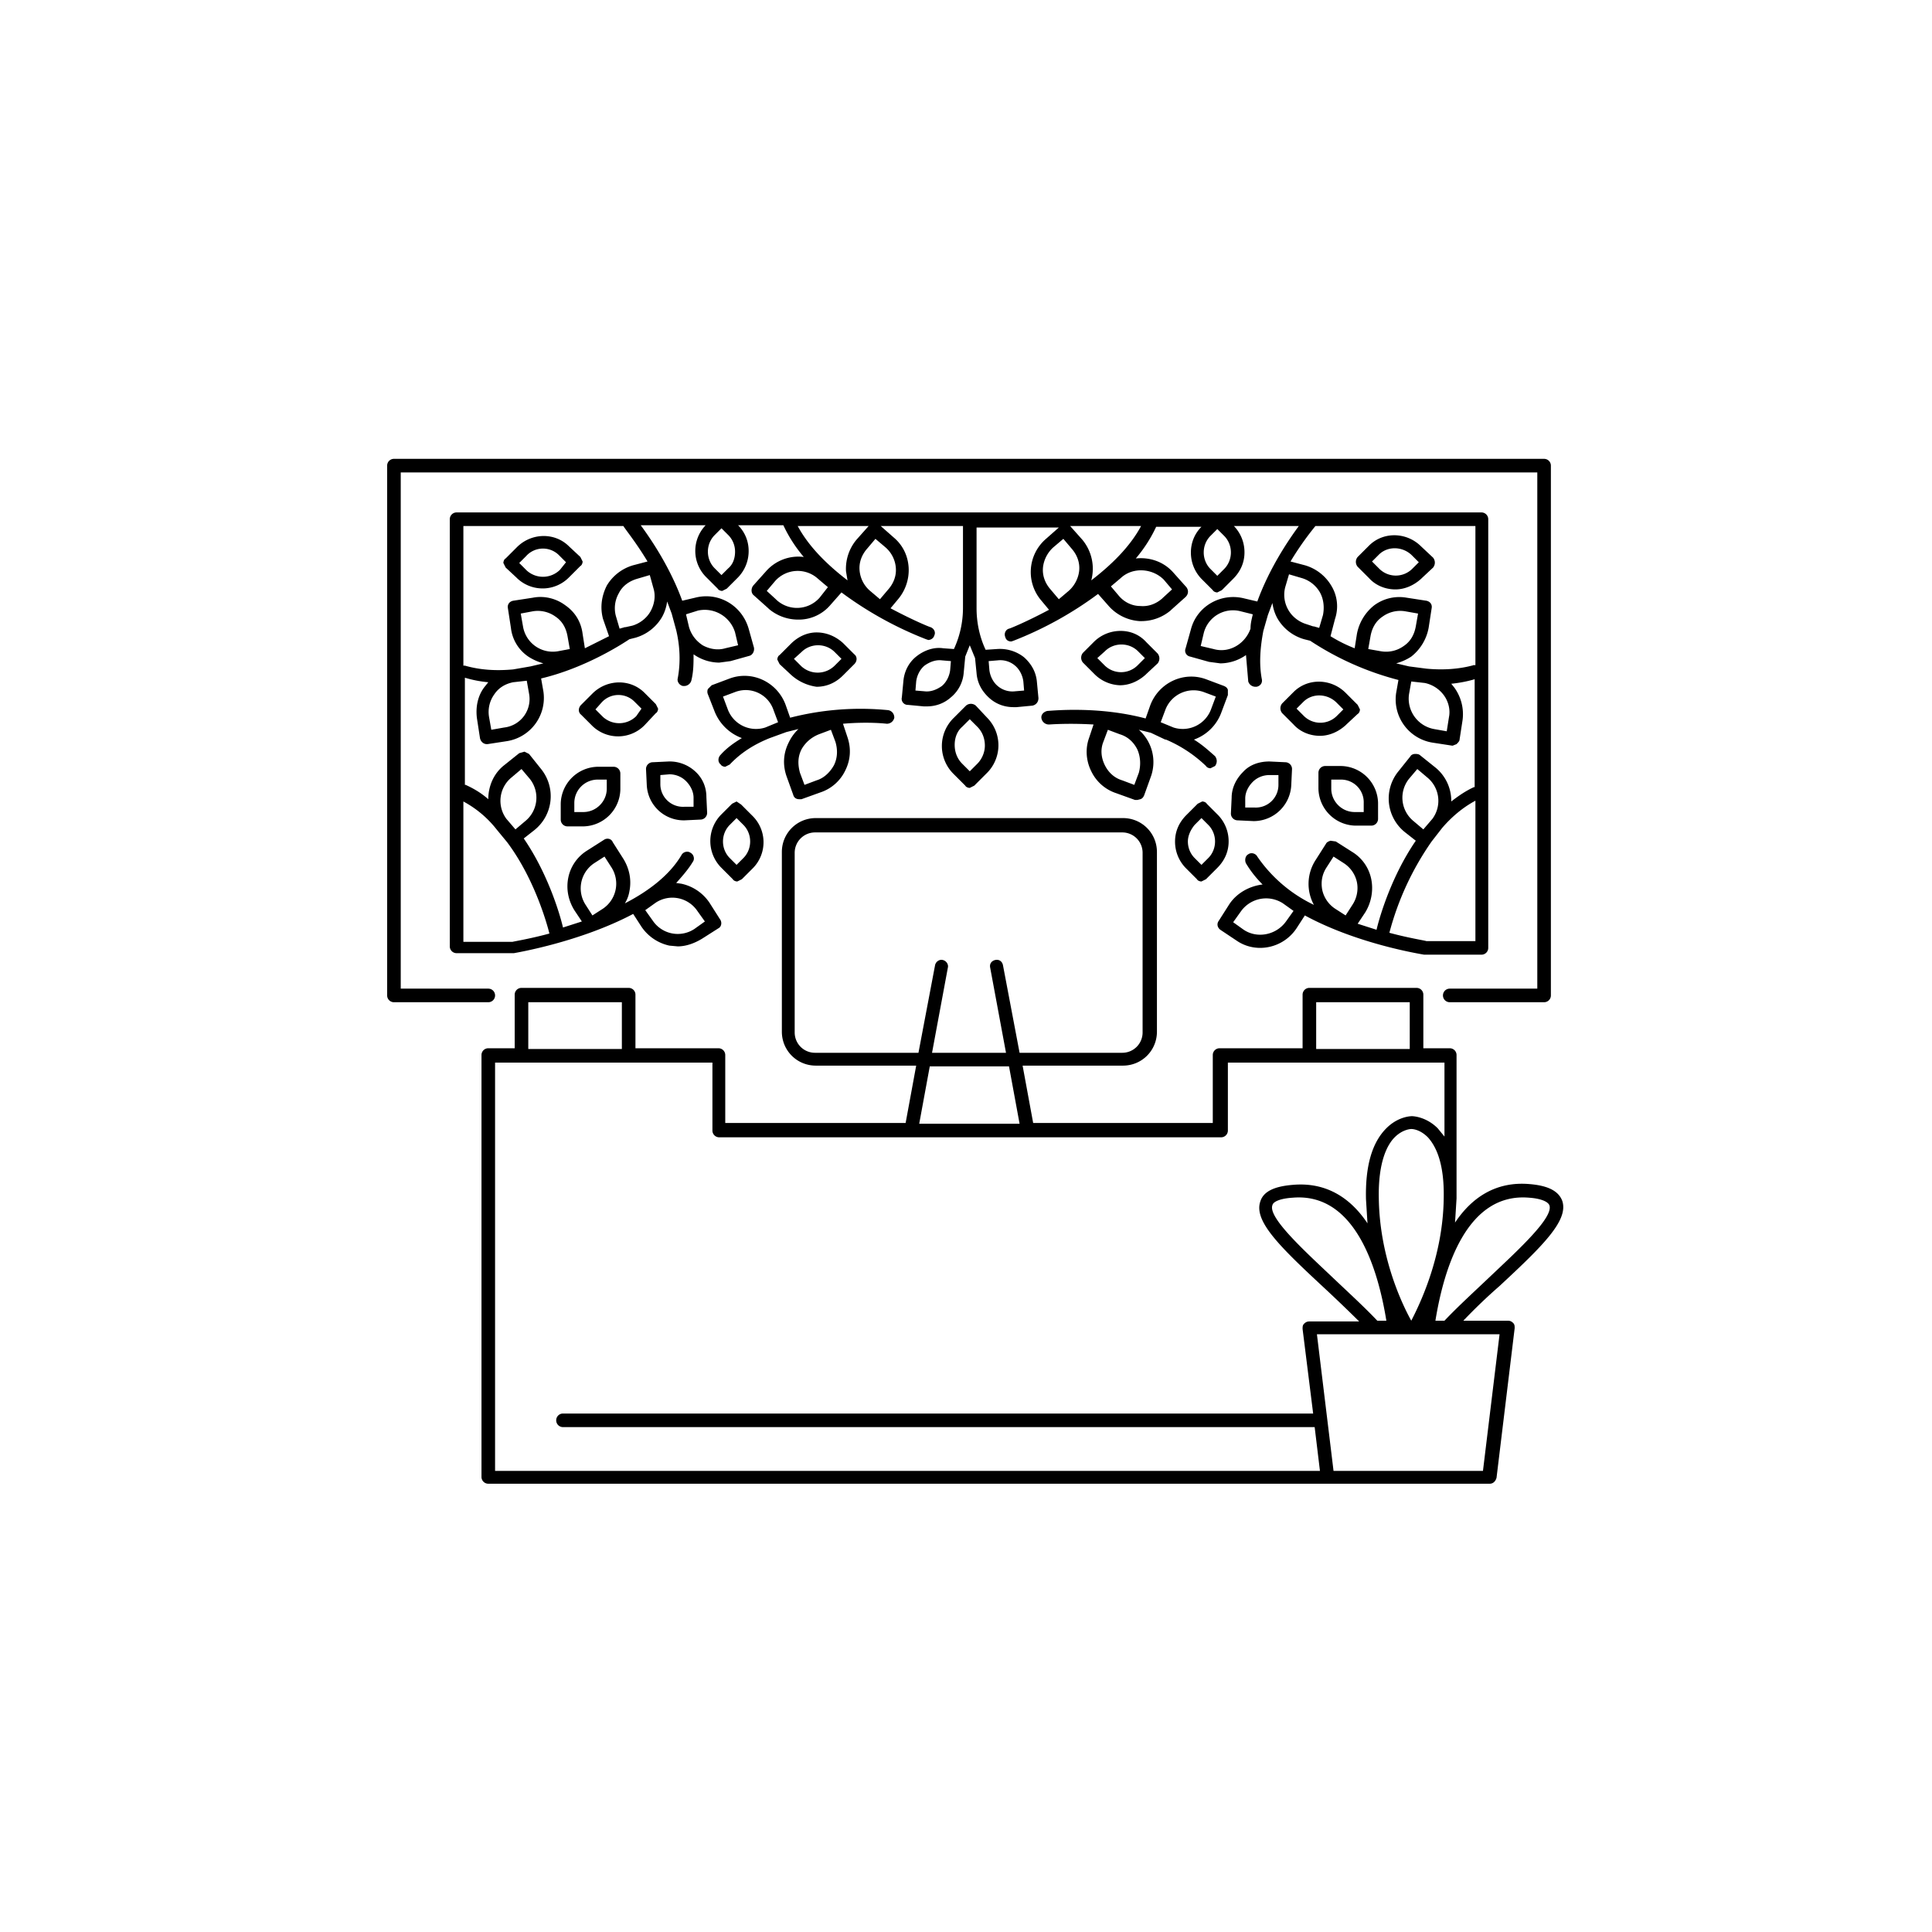 <svg xmlns="http://www.w3.org/2000/svg" xml:space="preserve" viewBox="0 0 256 256">
  <path d="M64.7 132.8H52.2a.9.9 0 0 1-.9-.9V61.7c0-.5.4-.9.9-.9h152.4c.5 0 .9.4.9.9v70.2c0 .5-.4.9-.9.9h-12.5c-.5 0-.9-.4-.9-.9s.4-.9.9-.9h11.6V62.6H53.1V131h11.6c.5 0 .9.4.9.9s-.4.9-.9.9zm97-9.6c-.4-.3-.5-.8-.2-1.2l1.4-2.2c1-1.5 2.7-2.4 4.4-2.6-.9-.9-1.6-1.8-2.2-2.8-.2-.4-.1-1 .3-1.2.4-.3 1-.1 1.2.3a19 19 0 0 0 7.5 6.4 5.8 5.8 0 0 1 .2-5.9l1.4-2.2c.1-.2.3-.3.6-.4l.7.1 2.2 1.4c1.3.8 2.2 2.1 2.5 3.6.3 1.5 0 3.1-.8 4.4l-1 1.5 2.5.8c.2-.9 1.7-6.7 5.2-11.8l-1.4-1.1a5.7 5.7 0 0 1-.9-8.1l1.6-2c.1-.2.4-.3.6-.3.2 0 .5 0 .7.2l2 1.6a5.7 5.7 0 0 1 2.1 4.5c.9-.7 1.9-1.4 3-1.9h.1V90c-1 .3-2.1.5-3.1.6l.4.5a6 6 0 0 1 1.1 4.3l-.4 2.6c0 .2-.2.4-.4.6l-.5.2h-.1l-2.6-.4a5.8 5.8 0 0 1-4.8-6.6l.3-1.7a38.9 38.9 0 0 1-11.7-5.2l-.8-.2a6 6 0 0 1-3.5-2.7c-.4-.7-.6-1.4-.7-2.1l-.6 1.6-.6 2.1c-.4 2.1-.6 4.3-.2 6.4.1.5-.2.9-.7 1h-.2a1 1 0 0 1-.9-.7l-.3-3.5a6 6 0 0 1-3.4 1.1l-1.5-.2-2.5-.7a.8.8 0 0 1-.6-1.1l.7-2.5c.8-3.1 4-4.9 7.1-4.1l1.7.4c1.6-4.4 4.1-8.1 5.5-10h-8.6a5 5 0 0 1 1.4 3.5c0 1.3-.5 2.5-1.5 3.5l-1.5 1.5-.6.3c-.2 0-.5-.1-.6-.3l-1.5-1.5a5 5 0 0 1-1.4-3.5c0-1.3.5-2.5 1.4-3.4h-6c-.7 1.5-1.6 2.9-2.7 4.2 1.8-.2 3.7.4 5 1.9l1.7 1.9c.3.4.3.9-.1 1.3l-1.9 1.7-.1.1a6 6 0 0 1-3.8 1.4h-.3a6 6 0 0 1-4-1.9l-1.5-1.7a48 48 0 0 1-11.2 6.2l-.3.1c-.4 0-.7-.2-.8-.6-.2-.5.1-1 .5-1.1.1 0 2.3-.9 5.3-2.5l-1-1.2a5.8 5.8 0 0 1 .6-8.2l1.7-1.5h-10.9v10.7c0 1.9.4 3.8 1.2 5.5l1.5-.1c1.3-.1 2.6.3 3.6 1.1 1 .9 1.6 2 1.7 3.3l.2 2.1c0 .5-.3.9-.8 1l-2.1.2h-.4c-1.2 0-2.3-.4-3.2-1.2-1-.9-1.6-2-1.7-3.3l-.2-2-.7-1.7-.6 1.5-.2 2.1a4.7 4.7 0 0 1-1.7 3.3c-.9.8-2 1.2-3.2 1.2h-.4l-2.1-.2a.8.8 0 0 1-.8-1l.2-2.1c.1-1.3.7-2.5 1.7-3.3 1-.8 2.3-1.3 3.6-1.1l1.4.1a13 13 0 0 0 1.2-5.5V69.7h-10.9l1.7 1.5c1.2 1 1.9 2.4 2 4a6 6 0 0 1-1.4 4.2l-1 1.2c3 1.6 5.2 2.5 5.3 2.5.5.2.7.7.5 1.1-.1.4-.5.6-.8.6l-.3-.1a48 48 0 0 1-11.2-6.2l-1.5 1.7a5.5 5.5 0 0 1-4 1.9h-.3a6 6 0 0 1-3.8-1.4l-.1-.1-1.9-1.7c-.4-.3-.4-.9-.1-1.3l1.7-1.9a5.7 5.7 0 0 1 5-1.9c-1.1-1.3-2-2.7-2.7-4.2h-6c.9.9 1.4 2.1 1.4 3.4a5 5 0 0 1-1.4 3.5L96.3 78l-.6.3c-.2 0-.5-.1-.6-.3l-1.5-1.5a4.9 4.9 0 0 1-.1-6.9h-8.6c1.4 1.9 3.9 5.6 5.5 10l1.7-.4c3.1-.8 6.2 1 7.1 4.1l.7 2.5c.1.5-.2 1-.6 1.1l-2.5.7-1.5.2a6 6 0 0 1-3.4-1.1c0 1.2 0 2.3-.3 3.5a1 1 0 0 1-.9.7h-.2c-.5-.1-.8-.6-.7-1 .4-2.1.3-4.3-.2-6.4l-.6-2.2-.6-1.6c-.1.7-.3 1.4-.7 2.1a6 6 0 0 1-3.5 2.7l-.8.2c-.9.6-5.8 3.8-11.7 5.2l.3 1.7a5.8 5.8 0 0 1-4.8 6.6l-2.6.4h-.1c-.4 0-.8-.3-.9-.8l-.4-2.6c-.2-1.5.1-3.1 1.1-4.3l.4-.5c-1.1-.1-2.1-.3-3.1-.6V104h.1c1.1.5 2.1 1.1 3 1.9 0-1.7.7-3.4 2.1-4.5l2-1.6.7-.2.6.3 1.6 2c2 2.5 1.6 6.1-.9 8.1l-1.4 1.1c3.5 5.1 5 10.9 5.2 11.8l2.5-.8-1-1.5c-.8-1.3-1.1-2.8-.8-4.3a5.5 5.5 0 0 1 2.5-3.6l2.2-1.4c.4-.3 1-.2 1.2.3l1.4 2.2c.8 1.3 1.1 2.8.8 4.3-.1.6-.3 1.1-.6 1.6 3.1-1.6 5.9-3.7 7.5-6.4.2-.4.8-.6 1.2-.3.4.2.6.8.3 1.2-.6 1-1.4 1.9-2.2 2.8l.7.1a6 6 0 0 1 3.7 2.5l1.4 2.2c.3.4.2 1-.2 1.2l-2.2 1.4c-1 .6-2.1 1-3.2 1l-1.1-.1a6 6 0 0 1-3.7-2.5l-1.1-1.7c-7 3.7-15.3 5.1-15.8 5.2h-7.6a.9.9 0 0 1-.9-.9V68.8c0-.5.4-.9.9-.9h135.8c.5 0 .9.4.9.9v56.8c0 .5-.4.9-.9.9h-7.6c-.5-.1-8.8-1.4-15.8-5.2l-1.1 1.7a5.8 5.8 0 0 1-4.8 2.6c-1.1 0-2.2-.3-3.2-1l-2.1-1.4zm-76.2-2.6 1 1.4a4 4 0 0 0 5.5 1.1l1.4-1-1-1.4a4 4 0 0 0-5.5-1.1l-1.4 1zm-7.9-.7.9 1.4 1.4-.9a4 4 0 0 0 1.1-5.5l-.9-1.4-1.4.9a4 4 0 0 0-1.1 5.5zm-10.5-11.4 1.2 1.4 1.3-1.1a4 4 0 0 0 .6-5.6l-1.1-1.3-1.3 1.1a4 4 0 0 0-.7 5.5zm-5.7-2.3v18.6h6.5c.4-.1 2.3-.4 4.9-1.1-.1-.4-1.7-6.9-5.6-12.1l-1.4-1.7a14 14 0 0 0-4.4-3.7zm29.5-24.8.4 1.7c.3 1 .9 1.8 1.8 2.4.9.5 2 .7 3 .4l1.7-.4-.4-1.7a4.2 4.2 0 0 0-4.9-2.9l-1.6.5zM70.1 91.9l-.3-1.7-1.8.2c-1 .2-1.9.7-2.5 1.6a4 4 0 0 0-.7 3l.3 1.7 1.7-.3a3.8 3.8 0 0 0 3.3-4.5zm5.4-5.9-.3-1.7c-.2-1.1-.7-2-1.6-2.6a4 4 0 0 0-3-.7l-1.6.3.3 1.7a4 4 0 0 0 4.6 3.3l1.6-.3zm10.6-9.8-1.7.5c-1 .3-1.9.9-2.4 1.9a4 4 0 0 0-.4 3l.5 1.7.7-.2h.1l.9-.2c1-.3 1.9-1 2.4-1.9.5-.9.7-2 .4-3l-.5-1.8zm-3.5-6.5H61.4v18.5h.2c2.1.6 4.2.7 6.4.5l2.3-.4 1.7-.4c-.7-.2-1.4-.5-2-.9a5.3 5.3 0 0 1-2.3-3.8l-.4-2.6c-.1-.5.2-.9.7-1l2.6-.4c1.5-.3 3.1.1 4.3 1 1.3.9 2.1 2.2 2.3 3.8l.3 1.9 3.2-1.6-.8-2.3c-.4-1.5-.2-3 .5-4.4a6 6 0 0 1 3.5-2.7l1.9-.5c-1.5-2.5-2.9-4.2-3.2-4.7zm14.8 3.4c0-.8-.3-1.6-.9-2.2l-.9-.9-.9.9c-.6.6-.9 1.4-.9 2.2 0 .8.3 1.6.9 2.2l.9.9.9-.9c.6-.5.9-1.3.9-2.2zm12.3 4.7-1.3-1.1a4 4 0 0 0-5.7.3l-1.1 1.3 1.2 1.1.1.1a4 4 0 0 0 5.7-.3l1.1-1.4zm3.8-6.3 1.6-1.8h-9.4c1.5 2.8 4 5.2 6.6 7.2l-.2-1.2a6 6 0 0 1 1.4-4.2zm2.5-.1-1.1 1.3c-.7.8-1.1 1.8-1 2.9a4 4 0 0 0 1.4 2.7l1.3 1.1 1.1-1.3c.7-.8 1.1-1.8 1-2.9a4 4 0 0 0-1.4-2.7l-1.3-1.1zm10 16.2-1.2-.1c-.8-.1-1.6.2-2.3.7-.6.5-1 1.3-1.1 2.1l-.1 1.2 1.2.1c.8.1 1.6-.2 2.3-.7.6-.5 1-1.3 1.1-2.1l.1-1.2zm5 0 .1 1.2c.1.8.5 1.6 1.1 2.1a3 3 0 0 0 2.3.7l1.2-.1-.1-1.2c-.1-.8-.5-1.6-1.1-2.1a3 3 0 0 0-2.3-.7l-1.2.1zm11-14.9-1.1-1.3-1.3 1.1c-.8.7-1.3 1.7-1.4 2.7-.1 1.1.3 2.1 1 2.9l1.1 1.3 1.3-1.1c.8-.7 1.3-1.7 1.4-2.7.1-1.1-.3-2.1-1-2.9zm6.5 3.9-1.3 1.1 1.1 1.3c.7.8 1.7 1.3 2.8 1.3 1.1.1 2.1-.3 2.9-1l.1-.1 1.2-1.1-1.1-1.3c-1.5-1.5-4.1-1.7-5.7-.2zm2.7-6.9h-9.4l1.6 1.8a6 6 0 0 1 1.2 5.4c2.6-2 5.1-4.4 6.6-7.2zm11.9 3.5c0-.8-.3-1.6-.9-2.2l-.9-.9-.9.9c-.6.6-.9 1.4-.9 2.2 0 .8.3 1.6.9 2.2l.9.9.9-.9c.6-.6.9-1.4.9-2.2zm2.9 8.2-1.6-.4a4 4 0 0 0-4.9 2.9l-.4 1.7 1.7.4c2.1.6 4.2-.7 4.9-2.7 0-.8.2-1.4.3-1.9zm8.9-2.9a4.1 4.1 0 0 0-2.4-1.9l-1.7-.5-.5 1.7a4 4 0 0 0 .4 3c.5.9 1.4 1.6 2.4 1.9l.9.3h.1l.7.2.5-1.7c.2-1 .1-2.1-.4-3zm11.1 7.1c.9-.6 1.4-1.5 1.6-2.6l.3-1.7-1.7-.3a4 4 0 0 0-3 .7c-.9.6-1.4 1.5-1.6 2.6l-.3 1.7 1.7.3a4 4 0 0 0 3-.7zm5.3 6.5a4.2 4.2 0 0 0-2.5-1.6l-1.8-.2-.3 1.7a4.1 4.1 0 0 0 3.3 4.6l1.7.3.3-1.9c.2-1-.1-2.1-.7-2.9zm4.2-4V69.7h-21.2c-.4.5-1.8 2.2-3.3 4.7l1.9.5a6 6 0 0 1 3.5 2.7c.8 1.3 1 2.9.5 4.4l-.6 2.3a19 19 0 0 0 3.2 1.6l.3-1.9a6.3 6.3 0 0 1 2.3-3.8 5.6 5.6 0 0 1 4.3-1l2.6.4c.5.1.8.5.7 1l-.4 2.6A6.3 6.3 0 0 1 187 87c-.6.4-1.3.7-2 .9l1.7.4 2.3.3c2.1.2 4.3.1 6.4-.5 0 .1 0 .1.1 0zm-6.9 21.8 1.2-1.4a4 4 0 0 0-.7-5.5l-1.3-1.1-1.1 1.3a4 4 0 0 0 .6 5.6l1.3 1.1zm-4.5 13.7c2.6.7 4.6 1 4.9 1.1h6.5v-18.6c-1.7.9-3.2 2.2-4.4 3.6l-1.4 1.8a38 38 0 0 0-5.6 12.1zm-8.9-5.7a4 4 0 0 0 1.7 2.5l1.4.9.9-1.4c.6-.9.8-2 .6-3a4 4 0 0 0-1.7-2.5l-1.4-.9-.9 1.4c-.6.9-.8 1.9-.6 3zm-11.8 4.3 1.4 1c1.8 1.2 4.3.7 5.6-1.1l1-1.4-1.4-1a4.1 4.1 0 0 0-5.6 1.1l-1 1.4zm-10.9-25.1-1.6-.4a5.7 5.7 0 0 1 1.6 6.2l-.9 2.5c-.1.2-.2.4-.5.5l-.4.1h-.3l-2.5-.9a5.6 5.6 0 0 1-3.3-2.9c-.7-1.4-.8-3-.3-4.4l.6-1.8c-3.4-.2-5.8 0-5.9 0a1 1 0 0 1-1-.8c-.1-.5.3-.9.8-1 .4 0 6.6-.7 13 1l.6-1.7c1.1-3 4.4-4.6 7.4-3.5l2.4.9c.2.1.4.2.5.5v.7l-.9 2.4a6 6 0 0 1-3.6 3.5c1 .6 1.9 1.4 2.8 2.2.3.4.3.9 0 1.3l-.6.3c-.2 0-.5-.1-.6-.3a17.5 17.5 0 0 0-5.3-3.5h-.1l-1.9-.9zm1.3-1.4 1.7.7a4 4 0 0 0 5-2.5l.6-1.6-1.6-.6a4 4 0 0 0-5.1 2.4l-.6 1.6zm-3.1 3.6c-.5-1-1.3-1.7-2.3-2l-1.6-.6-.6 1.6c-.4 1-.3 2.1.2 3.1s1.3 1.7 2.3 2l1.6.6.6-1.6c.3-1.1.2-2.2-.2-3.1zm17.5 1.6 2.1.1c.5 0 .9.4.9.9l-.1 2.1a5 5 0 0 1-4.9 4.8h-.1l-2.1-.1a.9.9 0 0 1-.9-.9l.1-2.1c0-1.3.6-2.5 1.5-3.4.9-1 2.2-1.4 3.5-1.4zm1.2 1.8h-1.2c-.8 0-1.6.3-2.2.9-.6.6-1 1.4-1 2.2v1.2h1.2a3 3 0 0 0 3.2-3v-1.3zm10.5-9.3.3.6c0 .2-.1.5-.3.6l-1.5 1.4-.1.1c-1 .9-2.2 1.4-3.4 1.4-1.3 0-2.6-.5-3.5-1.5l-1.5-1.5a1 1 0 0 1 0-1.3l1.5-1.5c1.9-1.9 5-1.8 6.9.1l1.6 1.6zm-1.9.6-.9-.9c-1.2-1.2-3.2-1.3-4.4-.1l-.9.9.9.9a3.1 3.1 0 0 0 4.4.1l.1-.1.8-.8zm11.9-20.1c.3.4.3.9 0 1.3l-1.5 1.4-.1.1c-1 .9-2.2 1.4-3.4 1.4-1.3 0-2.6-.5-3.5-1.5l-1.5-1.5a1 1 0 0 1 0-1.3l1.5-1.5c1.9-1.9 5-1.8 6.9.1l1.6 1.5zm-1.9.6-.9-.9c-1.2-1.2-3.2-1.3-4.4-.1l-.9.9.9.9a3.1 3.1 0 0 0 4.4.1l.1-.1.8-.8zM157.1 115a5 5 0 0 1-1.4-3.5c0-1.3.5-2.5 1.5-3.5l1.5-1.5.6-.3c.2 0 .5.1.6.3l1.5 1.5a5 5 0 0 1 1.4 3.5c0 1.3-.5 2.5-1.5 3.5l-1.5 1.5-.6.3c-.2 0-.5-.1-.6-.3l-1.5-1.5zm.3-3.5c0 .8.3 1.6.9 2.2l.9.9.9-.9c.6-.6.9-1.4.9-2.2 0-.8-.3-1.6-.9-2.2l-.9-.9-.9.9c-.5.6-.9 1.4-.9 2.2zM145 89.3l-1.5-1.5a1 1 0 0 1 0-1.3L145 85a5 5 0 0 1 3.5-1.4c1.3 0 2.5.5 3.4 1.5l1.5 1.5c.3.4.3.9 0 1.3l-1.5 1.4-.1.1c-1 .9-2.2 1.4-3.4 1.4a5 5 0 0 1-3.4-1.5zm.4-2.1.9.9a3.1 3.1 0 0 0 4.4.1l.1-.1.9-.9-.9-.9c-.6-.6-1.4-.9-2.2-.9-.8 0-1.6.3-2.2.9l-1 .9zm32.3 14.3a5 5 0 0 1 4.9 4.9v2.1c0 .5-.4.9-.9.9h-2.1a5 5 0 0 1-4.9-4.9v-2.1c0-.5.4-.9.9-.9h2.1zm0 1.8h-1.3v1.2c0 1.7 1.4 3.1 3.1 3.1h1.2v-1.2a3 3 0 0 0-3-3.1zm-66-7.4.6 1.8c.5 1.5.4 3-.3 4.4a5.6 5.6 0 0 1-3.3 2.9l-2.5.9h-.3c-.4 0-.7-.2-.8-.6l-.9-2.5c-.5-1.5-.4-3 .3-4.4a6 6 0 0 1 1.3-1.8l-1.6.4-2.2.8c-2 .8-3.8 1.9-5.3 3.5l-.6.3c-.2 0-.5-.1-.6-.3-.4-.3-.4-.9 0-1.3.8-.9 1.8-1.6 2.8-2.2a6.2 6.2 0 0 1-3.6-3.5l-.9-2.3a.9.9 0 0 1 0-.7l.5-.5 2.4-.9c3-1.1 6.3.5 7.4 3.5l.6 1.7a37.5 37.5 0 0 1 13-1c.5.1.8.5.8 1a1 1 0 0 1-1 .8s-2.4-.3-5.8 0zm-8.6-.2-.6-1.6c-.7-2.1-3-3.2-5.1-2.4l-1.6.6.6 1.6a4 4 0 0 0 5 2.5l1.7-.7zm7.6 2.6-.6-1.6-1.6.6c-1 .4-1.8 1.1-2.3 2-.5 1-.5 2-.2 3.1l.6 1.6 1.6-.6c1-.3 1.8-1.1 2.3-2 .5-1 .5-2.1.2-3.1zm-25 5.7-.1-2.1c0-.5.4-.9.9-.9l2.1-.1a5 5 0 0 1 3.5 1.3c1 .9 1.5 2.1 1.5 3.4l.1 2.1c0 .5-.4.9-.9.9l-2.1.1h-.1a4.9 4.9 0 0 1-4.9-4.7zm1.8-1.3v1.2a3 3 0 0 0 3.2 3h1.2v-1.2c0-.8-.4-1.6-1-2.2-.6-.6-1.4-.9-2.2-.9l-1.2.1zm-2.1-6.6a4.9 4.9 0 0 1-6.9.1l-.1-.1-1.4-1.4c-.4-.3-.4-.9 0-1.3l1.5-1.5c1.9-1.9 5-2 6.9-.1l1.5 1.5.3.6c0 .2-.1.5-.3.6l-1.5 1.6zm-.4-2.2-.9-.9a3 3 0 0 0-4.4.1l-.8.9.9.9.1.1a3.2 3.2 0 0 0 4.4-.1l.7-1zm-8.1-20.1.3.6c0 .2-.1.5-.3.6l-1.5 1.5a4.9 4.9 0 0 1-6.9.1l-.1-.1-1.4-1.3-.3-.6c0-.2.1-.5.3-.6l1.5-1.5c1.9-1.9 5-2 6.9-.1l1.5 1.4zm-1.9.7-.9-.9a3 3 0 0 0-4.4.1l-.9.9.9.9.1.1a3.2 3.2 0 0 0 4.4-.1l.8-1zm23.2 32.1 1.5 1.5a4.9 4.9 0 0 1 .1 6.9l-1.5 1.5-.6.3c-.2 0-.5-.1-.6-.3l-1.5-1.5a5 5 0 0 1-.1-7l1.5-1.5.6-.3.6.4zm.3 2.7-.9-.9-.9.9c-.6.6-.9 1.4-.9 2.2 0 .8.3 1.6.9 2.2l.9.9.9-.9c.6-.6.9-1.4.9-2.2 0-.8-.3-1.6-.9-2.2zm6.3-19.9-1.5-1.4-.3-.6c0-.2.1-.5.3-.6l1.5-1.5c.9-.9 2.1-1.5 3.4-1.5 1.3 0 2.5.5 3.5 1.4l1.5 1.5c.4.3.4.9 0 1.3l-1.5 1.5c-1 1-2.2 1.5-3.5 1.5a6.3 6.3 0 0 1-3.4-1.6c.1 0 .1 0 0 0zm.4-2.1.9.9.1.1a3.2 3.2 0 0 0 4.4-.1l.9-.9-.9-.9c-.6-.6-1.4-.9-2.2-.9-.8 0-1.6.3-2.2.9l-1 .9zm-23.9 14.3c.5 0 .9.4.9.9v2.1a5 5 0 0 1-4.9 4.9h-2.1a.9.9 0 0 1-.9-.9v-2.1a5 5 0 0 1 4.9-4.9h2.1zm-.9 1.7h-1.2a3.1 3.1 0 0 0-3.1 3.1v1.2h1.2c1.7 0 3.1-1.4 3.1-3.1v-1.2zm50.4-8.2a5.2 5.2 0 0 1-.1 7.4l-1.6 1.6-.6.3c-.2 0-.5-.1-.6-.3l-1.6-1.6a5.2 5.2 0 0 1 .1-7.4l1.6-1.6a1 1 0 0 1 1.3 0l1.5 1.6zm-.3 3.7c0-.9-.3-1.8-1-2.5l-1-1-1 1c-.7.6-1 1.5-1 2.4 0 .9.3 1.8 1 2.5l1 1 1-1c.6-.6 1-1.5 1-2.4zm68.2 71.6a71 71 0 0 0-4.8 4.6h5.9c.3 0 .5.1.7.3s.2.4.2.7l-2.4 19.8c-.1.4-.4.8-.9.8H64.7a.9.9 0 0 1-.9-.9v-55.9c0-.5.4-.9.9-.9h3.5v-7.1c0-.5.4-.9.9-.9h14.2c.5 0 .9.4.9.9v7.1h11c.5 0 .9.4.9.9v9H120l1.4-7.6h-13.3c-2.5 0-4.5-2-4.5-4.5v-23.8c0-2.5 2-4.5 4.5-4.5h40.7c2.5 0 4.5 2 4.5 4.5v23.8c0 2.5-2 4.5-4.5 4.5h-13.3l1.4 7.6h23.8v-9c0-.5.4-.9.9-.9h11v-7.1c0-.5.4-.9.9-.9h14.2c.5 0 .9.4.9.9v7.1h3.5c.5 0 .9.4.9.9v19l-.2 3.2c2.2-3.3 5.4-5.5 9.9-5.1 2.4.2 3.8.9 4.3 2.2.9 2.6-2.6 6-8.3 11.3zM187 175c1.4-2.7 4.2-8.8 4.3-16.2.1-4.8-1.1-7-2.1-8.1-1.1-1.1-2.1-1.1-2.2-1.1 0 0-1.1 0-2.2 1.1-1 1-2.2 3.3-2.1 8.1.1 7.4 2.8 13.5 4.3 16.2zm-15.7-16.3c-1.6.1-2.6.5-2.7 1-.6 1.6 4.1 5.9 7.8 9.4 2.1 2 4.3 4 6.1 5.9h1.2c-1.1-6.8-4.1-17-12.4-16.3zm3.1-19.7h12.4v-6.2h-12.4v6.2zm-52.7.5 2.2-11.6c.1-.5.6-.8 1-.7.5.1.8.6.7 1l-2.1 11.3h9.8l-2.1-11.3c-.1-.5.2-.9.7-1 .5-.1.9.2 1 .7l2.2 11.6h13.6c1.5 0 2.7-1.2 2.7-2.7V113c0-1.5-1.2-2.7-2.7-2.7H108a2.7 2.7 0 0 0-2.7 2.7v23.8c0 1.5 1.2 2.7 2.7 2.7h13.7zm12 1.8h-10.5l-1.4 7.6h13.3l-1.4-7.6zM70 139h12.4v-6.2H70v6.2zm104.9 55.9-.7-5.8H74.6c-.5 0-.9-.4-.9-.9s.4-.9.9-.9H174l-1.4-11.2c0-.3 0-.5.2-.7.2-.2.4-.3.7-.3h6.6a213 213 0 0 0-4.8-4.6c-5.7-5.3-9.2-8.7-8.3-11.3.4-1.3 1.8-2 4.3-2.2 4.5-.4 7.7 1.8 9.9 5.1l-.2-3.2c-.1-4.4.8-7.5 2.7-9.4 1.6-1.6 3.3-1.6 3.4-1.6 0 0 1.8 0 3.4 1.6l.9 1.1v-9.8h-28.7v9c0 .5-.4.9-.9.9H95.3a.9.9 0 0 1-.9-.9v-9H65.6v54.1h109.3zm-.4-18.1 2.2 18.1h19.8l2.2-18.1h-24.2zm23-7.7c3.7-3.5 8.4-7.8 7.8-9.4-.2-.5-1.2-.9-2.7-1-8.3-.7-11.3 9.5-12.4 16.3h1.2c1.8-1.9 4-3.9 6.1-5.9z"/>
</svg>